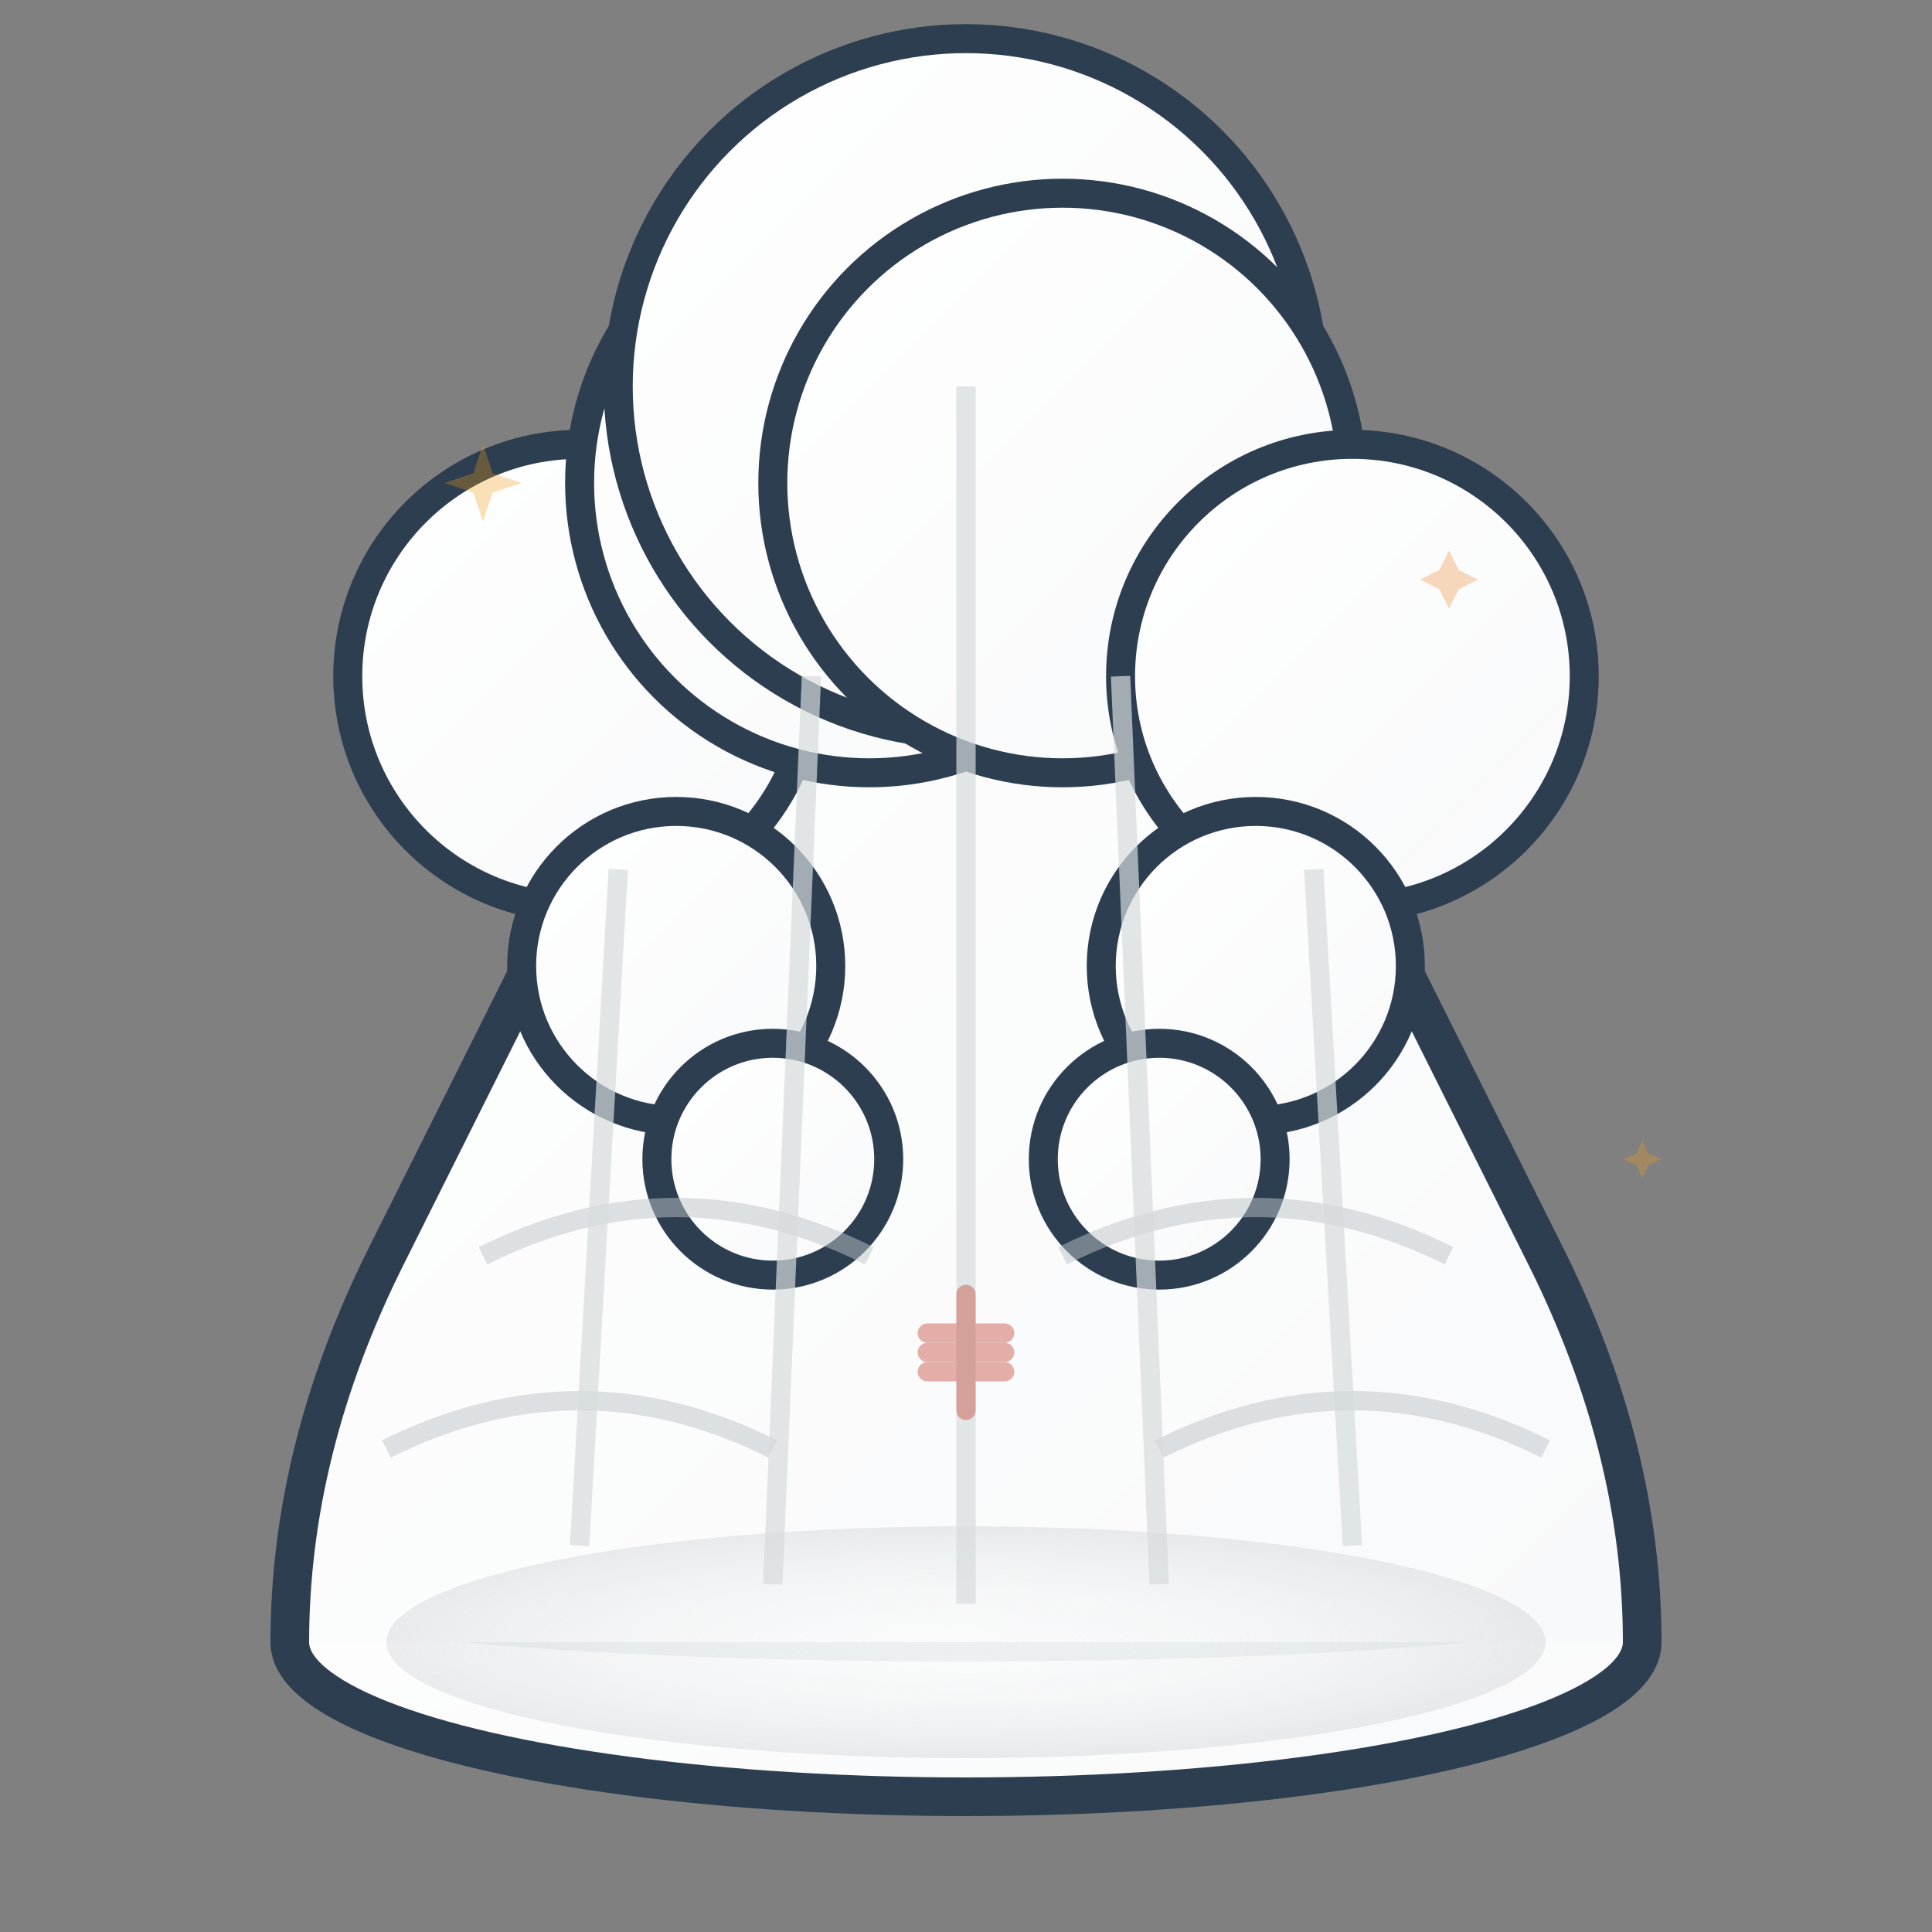 <svg width="100" height="100" viewBox="0 0 100 100" fill="none" xmlns="http://www.w3.org/2000/svg">
  <rect x="0" y="0" width="100" height="100" fill="#808080" stroke="none"/>
  <defs>
    <linearGradient id="hatGradient" x1="0%" y1="0%" x2="100%" y2="100%">
      <stop offset="0%" style="stop-color:#ffffff;stop-opacity:1" />
      <stop offset="100%" style="stop-color:#f8f9fa;stop-opacity:1" />
    </linearGradient>
    <radialGradient id="hatShadow" cx="50%" cy="50%" r="50%">
      <stop offset="0%" style="stop-color:#ecf0f1;stop-opacity:0" />
      <stop offset="100%" style="stop-color:#bdc3c7;stop-opacity:0.3" />
    </radialGradient>
  </defs>
  
  <!-- Hat band/base -->
  <ellipse cx="50" cy="85" rx="35" ry="8" fill="url(#hatGradient)" stroke="#2c3e50" stroke-width="2"/>
  
  <!-- Hat band details -->
  <ellipse cx="50" cy="83" rx="35" ry="3" fill="#ecf0f1"/>
  <ellipse cx="50" cy="81" rx="35" ry="2" fill="#bdc3c7"/>
  
  <!-- Main chef hat body -->
  <path d="M15 85 
           Q15 75 20 65 
           Q25 55 30 45 
           Q35 35 40 25 
           Q45 15 50 15 
           Q55 15 60 25 
           Q65 35 70 45 
           Q75 55 80 65 
           Q85 75 85 85" 
        fill="url(#hatGradient)" 
        stroke="#2c3e50" 
        stroke-width="2"/>
  
  <!-- Hat puffy sections -->
  <g fill="url(#hatGradient)" stroke="#2c3e50" stroke-width="1.5">
    <!-- Left puff -->
    <circle cx="30" cy="35" r="12"/>
    
    <!-- Center-left puff -->
    <circle cx="45" cy="25" r="15"/>
    
    <!-- Center puff (main) -->
    <circle cx="50" cy="20" r="18"/>
    
    <!-- Center-right puff -->
    <circle cx="55" cy="25" r="15"/>
    
    <!-- Right puff -->
    <circle cx="70" cy="35" r="12"/>
    
    <!-- Additional smaller puffs -->
    <circle cx="35" cy="50" r="8"/>
    <circle cx="65" cy="50" r="8"/>
    <circle cx="40" cy="60" r="6"/>
    <circle cx="60" cy="60" r="6"/>
  </g>
  
  <!-- Shadow/depth inside hat -->
  <ellipse cx="50" cy="85" rx="30" ry="6" fill="url(#hatShadow)"/>
  
  <!-- Hat fold lines for depth -->
  <g stroke="#bdc3c7" stroke-width="1" fill="none" opacity="0.5">
    <path d="M20 75 Q30 70 40 75"/>
    <path d="M60 75 Q70 70 80 75"/>
    <path d="M25 65 Q35 60 45 65"/>
    <path d="M55 65 Q65 60 75 65"/>
  </g>
  
  <!-- Traditional chef hat pleats -->
  <g stroke="#d5dbdb" stroke-width="1" fill="none" opacity="0.7">
    <line x1="30" y1="80" x2="32" y2="45"/>
    <line x1="40" y1="82" x2="42" y2="35"/>
    <line x1="50" y1="83" x2="50" y2="20"/>
    <line x1="60" y1="82" x2="58" y2="35"/>
    <line x1="70" y1="80" x2="68" y2="45"/>
  </g>
  
  <!-- Decorative elements -->
  <g opacity="0.3">
    <!-- Small sparkles around hat -->
    <g transform="translate(25, 25)">
      <path d="M0 -2 L0.5 -0.5 L2 0 L0.5 0.5 L0 2 L-0.5 0.5 L-2 0 L-0.5 -0.5 Z" fill="#f39c12"/>
    </g>
    <g transform="translate(75, 30)">
      <path d="M0 -1.5 L0.5 -0.5 L1.5 0 L0.5 0.5 L0 1.5 L-0.5 0.5 L-1.5 0 L-0.5 -0.5 Z" fill="#e67e22"/>
    </g>
    <g transform="translate(85, 60)">
      <path d="M0 -1 L0.3 -0.3 L1 0 L0.3 0.3 L0 1 L-0.3 0.3 L-1 0 L-0.3 -0.3 Z" fill="#f39c12"/>
    </g>
  </g>
  
  <!-- German culinary tradition symbols -->
  <g transform="translate(50, 70)" opacity="0.4">
    <!-- Small wheat symbol on the hat band -->
    <g stroke="#c0392b" stroke-width="1" fill="none" stroke-linecap="round">
      <line x1="0" y1="-3" x2="0" y2="3"/>
      <line x1="-2" y1="-1" x2="2" y2="-1"/>
      <line x1="-2" y1="0" x2="2" y2="0"/>
      <line x1="-2" y1="1" x2="2" y2="1"/>
    </g>
  </g>
</svg>
